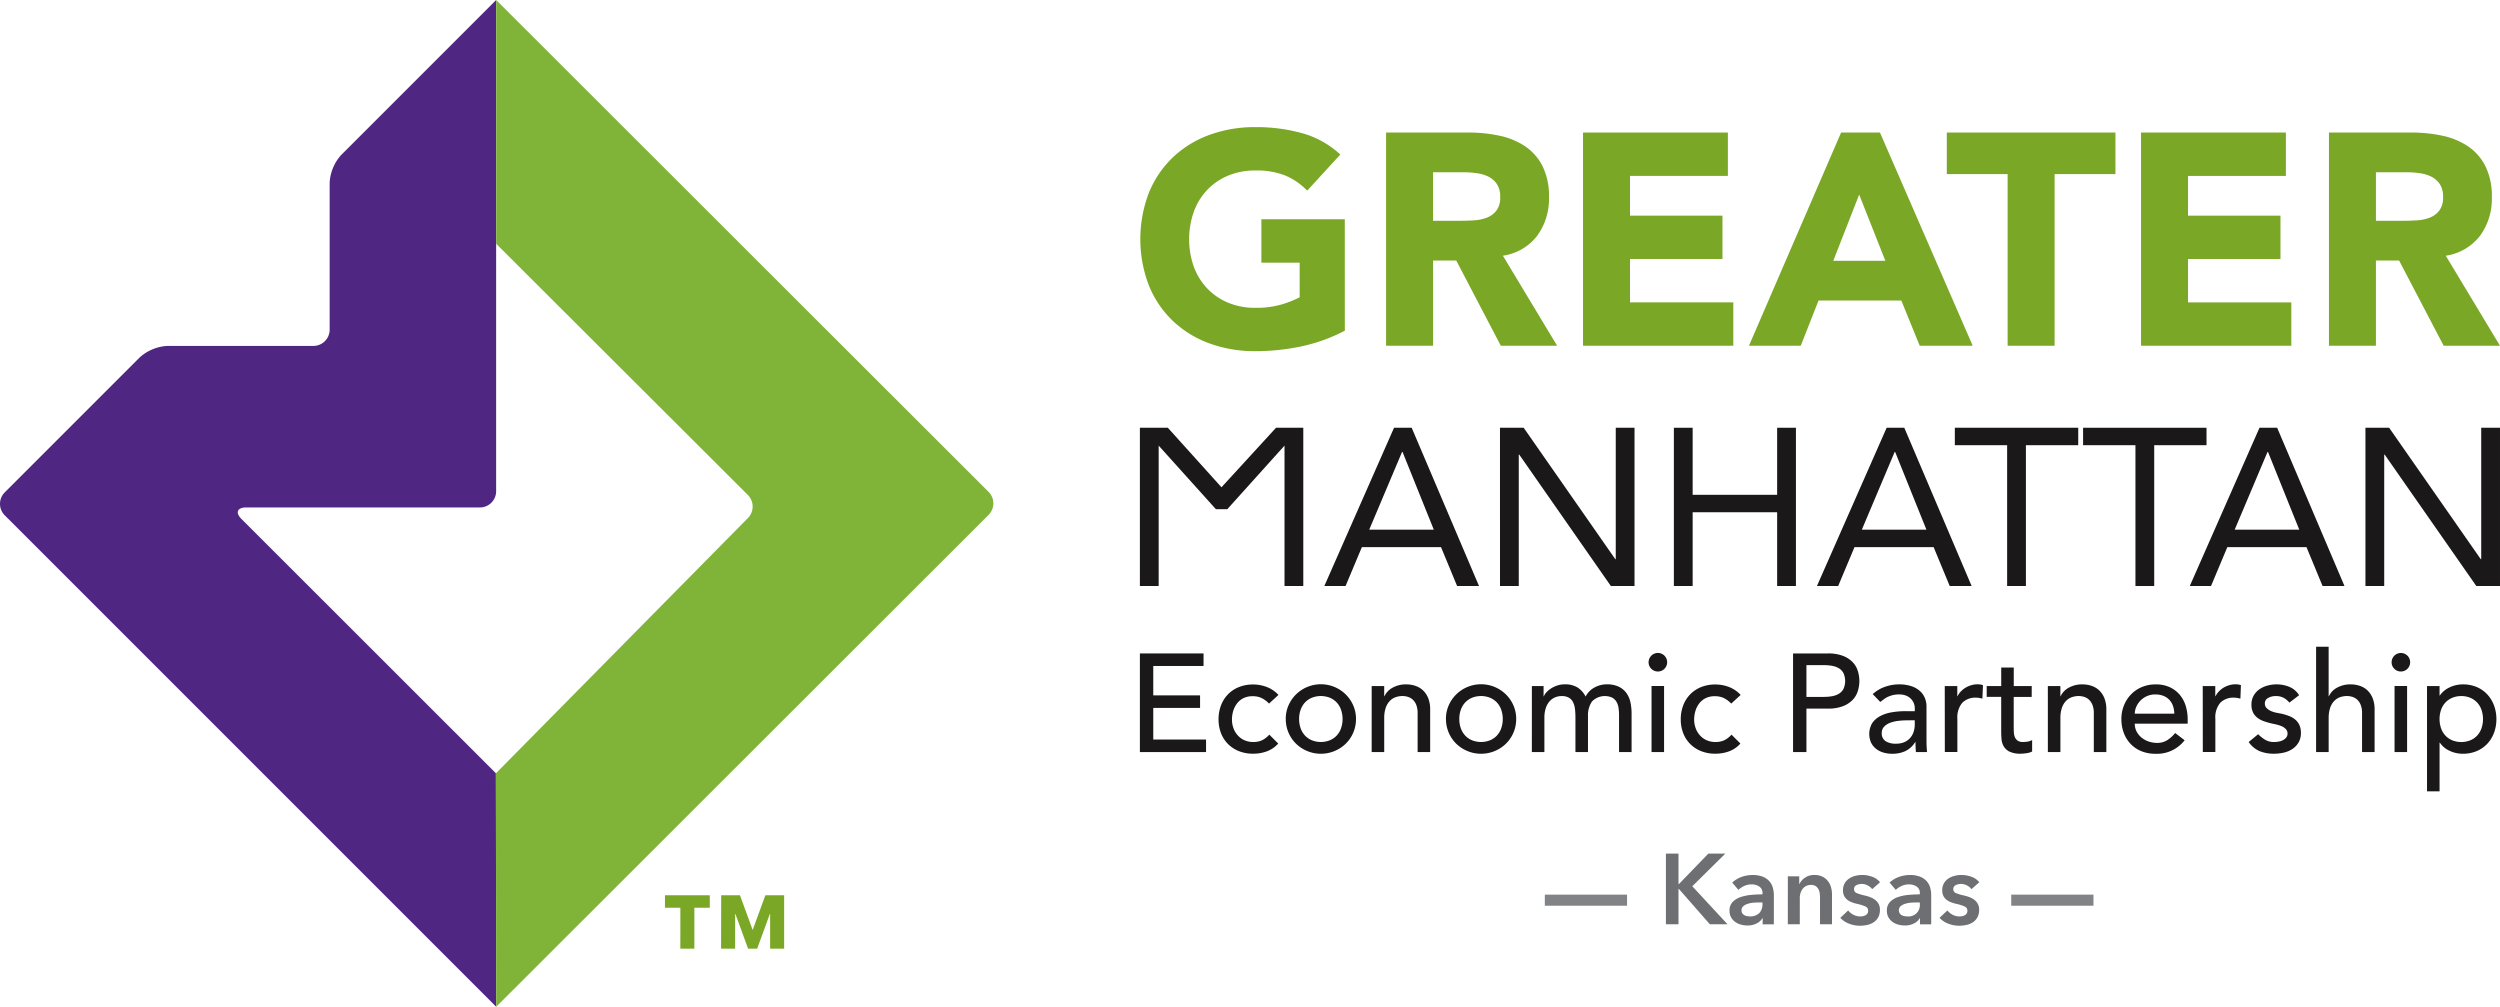 <svg xmlns="http://www.w3.org/2000/svg" width="267.366" height="107.676" viewBox="0 0 267.366 107.676">
  <g id="Logo" transform="translate(-74.077 -319.697)">
    <g id="Group_371" data-name="Group 371" transform="translate(195.984 333.292)">
      <g id="Group_332" data-name="Group 332" transform="translate(0.049 0)">
        <g id="Group_325" data-name="Group 325">
          <path id="Path_788" data-name="Path 788" d="M712.625,410.214a18.186,18.186,0,0,1-4.638,1.675,23.6,23.6,0,0,1-4.927.515,14.05,14.05,0,0,1-4.928-.837,11.268,11.268,0,0,1-3.9-2.4,10.877,10.877,0,0,1-2.56-3.784,13.86,13.86,0,0,1,0-9.919,10.884,10.884,0,0,1,2.56-3.784,11.285,11.285,0,0,1,3.9-2.4,14.049,14.049,0,0,1,4.928-.837,18.255,18.255,0,0,1,5.04.66,9.876,9.876,0,0,1,4.042,2.271l-3.542,3.865a7.068,7.068,0,0,0-2.319-1.61,8.262,8.262,0,0,0-3.22-.548,7.461,7.461,0,0,0-2.915.548,6.547,6.547,0,0,0-2.239,1.53,6.716,6.716,0,0,0-1.433,2.335,8.9,8.9,0,0,0,0,5.878,6.744,6.744,0,0,0,1.433,2.319,6.537,6.537,0,0,0,2.239,1.53,7.452,7.452,0,0,0,2.915.547,9.606,9.606,0,0,0,2.834-.37,10.685,10.685,0,0,0,1.9-.757v-3.7H703.7V398.3h8.921Z" transform="translate(-690.757 -388.443)" fill="#7aa725"/>
        </g>
        <g id="Group_326" data-name="Group 326" transform="translate(26.28 0.58)">
          <path id="Path_789" data-name="Path 789" d="M823.646,391.375h8.825a15.584,15.584,0,0,1,3.3.338,7.842,7.842,0,0,1,2.738,1.127,5.63,5.63,0,0,1,1.868,2.126,7.2,7.2,0,0,1,.692,3.333,6.693,6.693,0,0,1-1.256,4.107,5.655,5.655,0,0,1-3.672,2.142l5.8,9.63h-6.023l-4.767-9.115h-2.48v9.115h-5.024Zm5.024,9.436h2.963q.676,0,1.433-.048a4.484,4.484,0,0,0,1.369-.29,2.373,2.373,0,0,0,1.015-.757,2.305,2.305,0,0,0,.4-1.449,2.411,2.411,0,0,0-.354-1.385,2.372,2.372,0,0,0-.9-.789,4.015,4.015,0,0,0-1.256-.371,10.3,10.3,0,0,0-1.385-.1H828.67Z" transform="translate(-823.646 -391.375)" fill="#7aa725"/>
        </g>
        <g id="Group_327" data-name="Group 327" transform="translate(47.343 0.58)">
          <path id="Path_790" data-name="Path 790" d="M930.152,391.375h15.491v4.637H935.176v4.251h9.887V404.9h-9.887v4.637h11.047v4.638H930.152Z" transform="translate(-930.152 -391.375)" fill="#7aa725"/>
        </g>
        <g id="Group_328" data-name="Group 328" transform="translate(65.088 0.58)">
          <path id="Path_791" data-name="Path 791" d="M1029.737,391.375h4.155l9.92,22.8h-5.668l-1.965-4.831h-8.857l-1.9,4.831h-5.54Zm1.932,6.634-2.77,7.086h5.572Z" transform="translate(-1019.882 -391.375)" fill="#7aa725"/>
        </g>
        <g id="Group_329" data-name="Group 329" transform="translate(86.248 0.58)">
          <path id="Path_792" data-name="Path 792" d="M1133.384,395.819h-6.505v-4.444h18.035v4.444h-6.506v18.358h-5.024Z" transform="translate(-1126.879 -391.375)" fill="#7aa725"/>
        </g>
        <g id="Group_330" data-name="Group 330" transform="translate(107.021 0.58)">
          <path id="Path_793" data-name="Path 793" d="M1231.919,391.375h15.491v4.637h-10.467v4.251h9.887V404.9h-9.887v4.637h11.047v4.638h-16.071Z" transform="translate(-1231.919 -391.375)" fill="#7aa725"/>
        </g>
        <g id="Group_331" data-name="Group 331" transform="translate(127.117 0.58)">
          <path id="Path_794" data-name="Path 794" d="M1333.538,391.375h8.824a15.588,15.588,0,0,1,3.3.338,7.841,7.841,0,0,1,2.737,1.127,5.626,5.626,0,0,1,1.868,2.126,7.2,7.2,0,0,1,.692,3.333,6.691,6.691,0,0,1-1.256,4.107,5.655,5.655,0,0,1-3.672,2.142l5.8,9.63h-6.023l-4.767-9.115h-2.48v9.115h-5.024Zm5.024,9.436h2.963q.676,0,1.433-.048a4.48,4.48,0,0,0,1.369-.29,2.373,2.373,0,0,0,1.015-.757,2.306,2.306,0,0,0,.4-1.449,2.407,2.407,0,0,0-.354-1.385,2.372,2.372,0,0,0-.9-.789,4.021,4.021,0,0,0-1.256-.371,10.293,10.293,0,0,0-1.385-.1h-3.285Z" transform="translate(-1333.538 -391.375)" fill="#7aa725"/>
        </g>
      </g>
      <g id="Group_361" data-name="Group 361" transform="translate(0 32.152)">
        <g id="Group_333" data-name="Group 333">
          <path id="Path_795" data-name="Path 795" d="M690.511,551.023H693.5l5.737,6.366,5.833-6.366h2.916v16.924h-2.008V552.933l-6.12,6.8h-1.219l-6.119-6.8v15.014h-2.008Z" transform="translate(-690.511 -551.023)" fill="#1a1818"/>
        </g>
        <g id="Group_334" data-name="Group 334" transform="translate(19.722)">
          <path id="Path_796" data-name="Path 796" d="M797.693,551.023h1.888l7.2,16.924h-2.343l-1.721-4.16h-8.462l-1.745,4.16h-2.271Zm.908,2.582h-.048l-3.514,8.319h6.908Z" transform="translate(-790.235 -551.023)" fill="#1a1818"/>
        </g>
        <g id="Group_335" data-name="Group 335" transform="translate(38.51)">
          <path id="Path_797" data-name="Path 797" d="M885.242,551.023h2.534l9.8,14.056h.048V551.023h2.008v16.924H897.1l-9.8-14.056h-.048v14.056h-2.008Z" transform="translate(-885.242 -551.023)" fill="#1a1818"/>
        </g>
        <g id="Group_336" data-name="Group 336" transform="translate(57.108)">
          <path id="Path_798" data-name="Path 798" d="M979.284,551.023h2.008v7.171h9.036v-7.171h2.008v16.924h-2.008v-7.888h-9.036v7.888h-2.008Z" transform="translate(-979.284 -551.023)" fill="#1a1818"/>
        </g>
        <g id="Group_337" data-name="Group 337" transform="translate(72.407)">
          <path id="Path_799" data-name="Path 799" d="M1064.1,551.023h1.888l7.2,16.924h-2.343l-1.721-4.16h-8.462l-1.745,4.16h-2.271Zm.908,2.582h-.048l-3.514,8.319h6.909Z" transform="translate(-1056.644 -551.023)" fill="#1a1818"/>
        </g>
        <g id="Group_338" data-name="Group 338" transform="translate(87.156)">
          <path id="Path_800" data-name="Path 800" d="M1144.419,552.888h-5.594v15.06h-2.008v-15.06h-5.594v-1.865h13.2Z" transform="translate(-1131.224 -551.023)" fill="#1a1818"/>
        </g>
        <g id="Group_339" data-name="Group 339" transform="translate(100.877)">
          <path id="Path_801" data-name="Path 801" d="M1213.8,552.888h-5.594v15.06H1206.2v-15.06H1200.6v-1.865h13.2Z" transform="translate(-1200.605 -551.023)" fill="#1a1818"/>
        </g>
        <g id="Group_340" data-name="Group 340" transform="translate(112.28)">
          <path id="Path_802" data-name="Path 802" d="M1265.722,551.023h1.888l7.2,16.924h-2.343l-1.721-4.16h-8.463l-1.745,4.16h-2.271Zm.908,2.582h-.048l-3.514,8.319h6.908Z" transform="translate(-1258.264 -551.023)" fill="#1a1818"/>
        </g>
        <g id="Group_341" data-name="Group 341" transform="translate(131.068)">
          <path id="Path_803" data-name="Path 803" d="M1353.271,551.023h2.534l9.8,14.056h.048V551.023h2.008v16.924h-2.534l-9.8-14.056h-.048v14.056h-2.008Z" transform="translate(-1353.271 -551.023)" fill="#1a1818"/>
        </g>
        <g id="Group_342" data-name="Group 342" transform="translate(0 24.136)">
          <path id="Path_804" data-name="Path 804" d="M690.511,673.071h6.808v1.341h-5.378v3.144h5.006v1.34h-5.006v3.382h5.646v1.341h-7.076Z" transform="translate(-690.511 -673.071)" fill="#1a1818"/>
        </g>
        <g id="Group_343" data-name="Group 343" transform="translate(8.417 27.459)">
          <path id="Path_805" data-name="Path 805" d="M738.466,691.911a2.816,2.816,0,0,0-.782-.589,2.2,2.2,0,0,0-.976-.2,2.157,2.157,0,0,0-.961.2,1.952,1.952,0,0,0-.685.552,2.47,2.47,0,0,0-.417.8,3.164,3.164,0,0,0-.142.946,2.642,2.642,0,0,0,.164.931,2.335,2.335,0,0,0,.462.767,2.116,2.116,0,0,0,.715.514,2.269,2.269,0,0,0,.938.186,2.146,2.146,0,0,0,.968-.2,2.475,2.475,0,0,0,.745-.588l.953.953a3,3,0,0,1-1.214.834,4.236,4.236,0,0,1-1.468.253,4.03,4.03,0,0,1-1.5-.268,3.448,3.448,0,0,1-1.169-.752,3.323,3.323,0,0,1-.76-1.162,4.035,4.035,0,0,1-.268-1.5,4.094,4.094,0,0,1,.268-1.5,3.358,3.358,0,0,1,1.915-1.945,3.988,3.988,0,0,1,1.512-.275,4.058,4.058,0,0,1,1.482.275,3.269,3.269,0,0,1,1.229.842Z" transform="translate(-733.073 -689.87)" fill="#1a1818"/>
        </g>
        <g id="Group_344" data-name="Group 344" transform="translate(15.598 27.444)">
          <path id="Path_806" data-name="Path 806" d="M769.383,693.5a3.6,3.6,0,0,1,.29-1.445,3.764,3.764,0,0,1,.8-1.176,3.791,3.791,0,0,1,5.333,0,3.761,3.761,0,0,1,.8,1.176,3.592,3.592,0,0,1,.291,1.445,3.674,3.674,0,0,1-1.088,2.63,3.78,3.78,0,0,1-1.192.789,3.818,3.818,0,0,1-4.142-.789,3.673,3.673,0,0,1-1.087-2.63Zm1.43,0a2.9,2.9,0,0,0,.164.991,2.233,2.233,0,0,0,.462.775,2.134,2.134,0,0,0,.73.506,2.612,2.612,0,0,0,1.937,0,2.142,2.142,0,0,0,.73-.506,2.251,2.251,0,0,0,.462-.775,3.079,3.079,0,0,0,0-1.982,2.247,2.247,0,0,0-.462-.775,2.147,2.147,0,0,0-.73-.506,2.611,2.611,0,0,0-1.937,0,2.139,2.139,0,0,0-.73.506,2.229,2.229,0,0,0-.462.775A2.9,2.9,0,0,0,770.813,693.5Z" transform="translate(-769.383 -689.795)" fill="#1a1818"/>
        </g>
        <g id="Group_345" data-name="Group 345" transform="translate(24.789 27.444)">
          <path id="Path_807" data-name="Path 807" d="M815.861,689.974H817.2v1.087h.03a1.975,1.975,0,0,1,.879-.916,2.913,2.913,0,0,1,1.445-.35,3.06,3.06,0,0,1,.976.156,2.2,2.2,0,0,1,.819.484,2.334,2.334,0,0,1,.559.842,3.222,3.222,0,0,1,.208,1.214v4.544h-1.341v-4.172a2.359,2.359,0,0,0-.134-.842,1.535,1.535,0,0,0-.358-.566,1.345,1.345,0,0,0-.514-.313,1.9,1.9,0,0,0-.6-.1,2.191,2.191,0,0,0-.775.134,1.616,1.616,0,0,0-.626.425,2,2,0,0,0-.417.738,3.355,3.355,0,0,0-.149,1.058v3.635h-1.341Z" transform="translate(-815.861 -689.795)" fill="#1a1818"/>
        </g>
        <g id="Group_346" data-name="Group 346" transform="translate(32.73 27.444)">
          <path id="Path_808" data-name="Path 808" d="M856.013,693.5a3.6,3.6,0,0,1,.291-1.445,3.761,3.761,0,0,1,.8-1.176,3.792,3.792,0,0,1,5.333,0,3.761,3.761,0,0,1,.8,1.176,3.592,3.592,0,0,1,.291,1.445,3.675,3.675,0,0,1-1.088,2.63,3.78,3.78,0,0,1-1.192.789,3.818,3.818,0,0,1-4.142-.789,3.674,3.674,0,0,1-1.087-2.63Zm1.43,0a2.9,2.9,0,0,0,.164.991,2.232,2.232,0,0,0,.462.775,2.135,2.135,0,0,0,.73.506,2.613,2.613,0,0,0,1.937,0,2.142,2.142,0,0,0,.73-.506,2.251,2.251,0,0,0,.462-.775,3.08,3.08,0,0,0,0-1.982,2.247,2.247,0,0,0-.462-.775,2.148,2.148,0,0,0-.73-.506,2.611,2.611,0,0,0-1.937,0,2.141,2.141,0,0,0-.73.506,2.228,2.228,0,0,0-.462.775A2.9,2.9,0,0,0,857.443,693.5Z" transform="translate(-856.013 -689.795)" fill="#1a1818"/>
        </g>
        <g id="Group_347" data-name="Group 347" transform="translate(41.922 27.444)">
          <path id="Path_809" data-name="Path 809" d="M902.492,689.974h1.251v1.1h.03A1.166,1.166,0,0,1,904,690.7a2.379,2.379,0,0,1,.477-.425,2.95,2.95,0,0,1,.685-.343,2.573,2.573,0,0,1,.872-.141,2.5,2.5,0,0,1,1.326.328,2.439,2.439,0,0,1,.879.983,2.259,2.259,0,0,1,.968-.983,2.706,2.706,0,0,1,1.266-.328,2.934,2.934,0,0,1,1.341.268,2.159,2.159,0,0,1,.819.708,2.7,2.7,0,0,1,.41,1,5.865,5.865,0,0,1,.112,1.154v4.112h-1.341V693.1a5.613,5.613,0,0,0-.052-.775,1.8,1.8,0,0,0-.216-.655,1.233,1.233,0,0,0-.462-.455,1.908,1.908,0,0,0-2.175.425,2.619,2.619,0,0,0-.417,1.535v3.859h-1.341v-3.695a7.521,7.521,0,0,0-.052-.924,2.169,2.169,0,0,0-.209-.722,1.152,1.152,0,0,0-.447-.477,1.54,1.54,0,0,0-.782-.171,1.764,1.764,0,0,0-.693.142,1.638,1.638,0,0,0-.589.425,2.059,2.059,0,0,0-.4.722,3.237,3.237,0,0,0-.149,1.035v3.665h-1.341Z" transform="translate(-902.492 -689.795)" fill="#1a1818"/>
        </g>
        <g id="Group_348" data-name="Group 348" transform="translate(54.406 24.106)">
          <path id="Path_810" data-name="Path 810" d="M965.619,673.9a.992.992,0,1,1,.291.693A.946.946,0,0,1,965.619,673.9Zm.313,2.533h1.341V683.5h-1.341Z" transform="translate(-965.619 -672.92)" fill="#1a1818"/>
        </g>
        <g id="Group_349" data-name="Group 349" transform="translate(57.847 27.459)">
          <path id="Path_811" data-name="Path 811" d="M988.413,691.911a2.818,2.818,0,0,0-.782-.589,2.193,2.193,0,0,0-.976-.2,2.156,2.156,0,0,0-.961.2,1.95,1.95,0,0,0-.685.552,2.468,2.468,0,0,0-.417.8,3.158,3.158,0,0,0-.142.946,2.636,2.636,0,0,0,.164.931,2.332,2.332,0,0,0,.462.767,2.117,2.117,0,0,0,.715.514,2.269,2.269,0,0,0,.939.186,2.145,2.145,0,0,0,.968-.2,2.471,2.471,0,0,0,.745-.588l.953.953a3,3,0,0,1-1.214.834,4.235,4.235,0,0,1-1.467.253,4.031,4.031,0,0,1-1.5-.268,3.449,3.449,0,0,1-1.169-.752,3.326,3.326,0,0,1-.76-1.162,4.035,4.035,0,0,1-.268-1.5,4.094,4.094,0,0,1,.268-1.5,3.359,3.359,0,0,1,1.914-1.945,3.988,3.988,0,0,1,1.512-.275,4.058,4.058,0,0,1,1.482.275,3.27,3.27,0,0,1,1.229.842Z" transform="translate(-983.02 -689.87)" fill="#1a1818"/>
        </g>
        <g id="Group_350" data-name="Group 350" transform="translate(69.854 24.136)">
          <path id="Path_812" data-name="Path 812" d="M1043.737,673.071h3.709a4.344,4.344,0,0,1,1.669.275,2.84,2.84,0,0,1,1.035.7,2.386,2.386,0,0,1,.529.954,3.571,3.571,0,0,1,0,2.041,2.389,2.389,0,0,1-.529.954,2.835,2.835,0,0,1-1.035.7,4.335,4.335,0,0,1-1.669.276h-2.279v4.648h-1.43Zm1.43,4.648h1.877a5.111,5.111,0,0,0,.827-.067,2.225,2.225,0,0,0,.73-.246,1.345,1.345,0,0,0,.514-.514,2.059,2.059,0,0,0,0-1.743,1.349,1.349,0,0,0-.514-.514,2.23,2.23,0,0,0-.73-.246,5.111,5.111,0,0,0-.827-.067h-1.877Z" transform="translate(-1043.737 -673.071)" fill="#1a1818"/>
        </g>
        <g id="Group_351" data-name="Group 351" transform="translate(78.003 27.444)">
          <path id="Path_813" data-name="Path 813" d="M1085.314,690.838a3.732,3.732,0,0,1,1.311-.782,4.487,4.487,0,0,1,1.49-.261,4.082,4.082,0,0,1,1.333.194,2.592,2.592,0,0,1,.916.521,2.06,2.06,0,0,1,.529.752,2.354,2.354,0,0,1,.171.886v3.605q0,.373.015.685c.01.208.025.407.045.6h-1.192q-.045-.537-.045-1.073h-.03a2.566,2.566,0,0,1-1.058.969,3.336,3.336,0,0,1-1.415.283,3.248,3.248,0,0,1-.938-.134,2.3,2.3,0,0,1-.782-.4,1.925,1.925,0,0,1-.529-.663,2.289,2.289,0,0,1,.112-2.063,2.308,2.308,0,0,1,.834-.752,4.024,4.024,0,0,1,1.236-.417,8.588,8.588,0,0,1,1.512-.127h.983v-.3a1.477,1.477,0,0,0-.1-.536,1.449,1.449,0,0,0-.313-.484,1.5,1.5,0,0,0-.521-.343,1.992,1.992,0,0,0-.745-.127,2.744,2.744,0,0,0-.678.075,3.024,3.024,0,0,0-.529.186,2.314,2.314,0,0,0-.432.261q-.194.149-.373.283Zm3.784,2.8a9.423,9.423,0,0,0-.976.052,3.83,3.83,0,0,0-.909.2,1.748,1.748,0,0,0-.671.417.942.942,0,0,0-.261.685.971.971,0,0,0,.41.879,2,2,0,0,0,1.11.268,2.158,2.158,0,0,0,.939-.186,1.764,1.764,0,0,0,.625-.484,1.878,1.878,0,0,0,.343-.664,2.629,2.629,0,0,0,.1-.722v-.447Z" transform="translate(-1084.942 -689.795)" fill="#1a1818"/>
        </g>
        <g id="Group_352" data-name="Group 352" transform="translate(86.078 27.444)">
          <path id="Path_814" data-name="Path 814" d="M1125.773,689.974h1.341v1.087h.03a1.91,1.91,0,0,1,.358-.514,2.4,2.4,0,0,1,.5-.4,2.659,2.659,0,0,1,.6-.26,2.293,2.293,0,0,1,.656-.1,1.872,1.872,0,0,1,.6.089l-.059,1.445q-.164-.044-.328-.074a1.838,1.838,0,0,0-.328-.03,1.973,1.973,0,0,0-1.5.551,2.422,2.422,0,0,0-.521,1.713v3.546h-1.341Z" transform="translate(-1125.773 -689.795)" fill="#1a1818"/>
        </g>
        <g id="Group_353" data-name="Group 353" transform="translate(90.562 25.641)">
          <path id="Path_815" data-name="Path 815" d="M1153.258,683.822h-1.922v3.2q0,.3.015.588a1.539,1.539,0,0,0,.112.522.845.845,0,0,0,.3.372,1.019,1.019,0,0,0,.589.141,2.833,2.833,0,0,0,.492-.045,1.41,1.41,0,0,0,.462-.164v1.222a1.755,1.755,0,0,1-.618.186,4.607,4.607,0,0,1-.589.052,2.7,2.7,0,0,1-1.2-.216,1.471,1.471,0,0,1-.625-.559,1.8,1.8,0,0,1-.239-.768q-.037-.424-.037-.857v-3.68h-1.549V682.66H1150v-1.982h1.341v1.982h1.922Z" transform="translate(-1148.446 -680.679)" fill="#1a1818"/>
        </g>
        <g id="Group_354" data-name="Group 354" transform="translate(97.102 27.444)">
          <path id="Path_816" data-name="Path 816" d="M1181.517,689.974h1.341v1.087h.03a1.974,1.974,0,0,1,.879-.916,2.913,2.913,0,0,1,1.445-.35,3.061,3.061,0,0,1,.976.156,2.2,2.2,0,0,1,.819.484,2.337,2.337,0,0,1,.559.842,3.226,3.226,0,0,1,.208,1.214v4.544h-1.341v-4.172a2.359,2.359,0,0,0-.134-.842,1.534,1.534,0,0,0-.358-.566,1.345,1.345,0,0,0-.514-.313,1.9,1.9,0,0,0-.6-.1,2.192,2.192,0,0,0-.775.134,1.616,1.616,0,0,0-.625.425,2,2,0,0,0-.417.738,3.352,3.352,0,0,0-.149,1.058v3.635h-1.341Z" transform="translate(-1181.517 -689.795)" fill="#1a1818"/>
        </g>
        <g id="Group_355" data-name="Group 355" transform="translate(104.968 27.444)">
          <path id="Path_817" data-name="Path 817" d="M1222.721,694a1.769,1.769,0,0,0,.2.841,2.091,2.091,0,0,0,.529.648,2.441,2.441,0,0,0,.76.417,2.718,2.718,0,0,0,.894.149,2,2,0,0,0,1.088-.291,3.5,3.5,0,0,0,.849-.767l1.013.775a3.728,3.728,0,0,1-3.129,1.445,3.891,3.891,0,0,1-1.512-.283,3.289,3.289,0,0,1-1.147-.782,3.467,3.467,0,0,1-.722-1.177,4.153,4.153,0,0,1-.253-1.468,3.856,3.856,0,0,1,.276-1.467,3.633,3.633,0,0,1,.76-1.176,3.459,3.459,0,0,1,1.155-.782,3.718,3.718,0,0,1,1.46-.283,3.491,3.491,0,0,1,1.587.328,3.138,3.138,0,0,1,1.065.857,3.389,3.389,0,0,1,.6,1.192,4.968,4.968,0,0,1,.186,1.348V694Zm4.231-1.073a2.832,2.832,0,0,0-.142-.819,1.8,1.8,0,0,0-.38-.648,1.748,1.748,0,0,0-.633-.432,2.317,2.317,0,0,0-.886-.156,2.153,2.153,0,0,0-.9.186,2.2,2.2,0,0,0-.693.484,2.244,2.244,0,0,0-.439.663,1.824,1.824,0,0,0-.156.722Z" transform="translate(-1221.291 -689.795)" fill="#1a1818"/>
        </g>
        <g id="Group_356" data-name="Group 356" transform="translate(113.668 27.444)">
          <path id="Path_818" data-name="Path 818" d="M1265.286,689.974h1.341v1.087h.03a1.913,1.913,0,0,1,.358-.514,2.407,2.407,0,0,1,.5-.4,2.665,2.665,0,0,1,.6-.26,2.294,2.294,0,0,1,.656-.1,1.872,1.872,0,0,1,.6.089l-.059,1.445q-.164-.044-.328-.074a1.837,1.837,0,0,0-.328-.03,1.973,1.973,0,0,0-1.5.551,2.422,2.422,0,0,0-.521,1.713v3.546h-1.341Z" transform="translate(-1265.286 -689.795)" fill="#1a1818"/>
        </g>
        <g id="Group_357" data-name="Group 357" transform="translate(118.584 27.444)">
          <path id="Path_819" data-name="Path 819" d="M1294.493,691.747a2.061,2.061,0,0,0-.589-.5,1.7,1.7,0,0,0-.857-.2,1.629,1.629,0,0,0-.827.2.641.641,0,0,0-.35.589.672.672,0,0,0,.2.507,1.6,1.6,0,0,0,.477.313,2.791,2.791,0,0,0,.588.179q.313.06.536.1a6.3,6.3,0,0,1,.812.253,2.249,2.249,0,0,1,.655.388,1.678,1.678,0,0,1,.432.581,2,2,0,0,1,.156.834,1.957,1.957,0,0,1-.253,1.02,2.133,2.133,0,0,1-.655.693,2.755,2.755,0,0,1-.916.387,4.559,4.559,0,0,1-1.036.12,4.085,4.085,0,0,1-1.542-.268,2.772,2.772,0,0,1-1.185-.983l1.013-.834a4.163,4.163,0,0,0,.73.581,1.807,1.807,0,0,0,.983.253,2.594,2.594,0,0,0,.514-.052,1.594,1.594,0,0,0,.462-.164,1.011,1.011,0,0,0,.328-.283.648.648,0,0,0,.127-.395.681.681,0,0,0-.186-.492,1.35,1.35,0,0,0-.447-.305,3.241,3.241,0,0,0-.551-.179q-.29-.067-.514-.112-.432-.1-.819-.238a2.491,2.491,0,0,1-.686-.358,1.656,1.656,0,0,1-.477-.566,1.822,1.822,0,0,1-.179-.849,1.925,1.925,0,0,1,.231-.961,2.057,2.057,0,0,1,.611-.678,2.763,2.763,0,0,1,.864-.4,3.641,3.641,0,0,1,.976-.134,3.593,3.593,0,0,1,1.37.268,2.172,2.172,0,0,1,1.043.894Z" transform="translate(-1290.143 -689.795)" fill="#1a1818"/>
        </g>
        <g id="Group_358" data-name="Group 358" transform="translate(125.795 23.421)">
          <path id="Path_820" data-name="Path 820" d="M1326.6,669.455h1.341v5.289h.03a1.975,1.975,0,0,1,.879-.916,2.911,2.911,0,0,1,1.445-.35,3.059,3.059,0,0,1,.976.156,2.2,2.2,0,0,1,.819.484,2.332,2.332,0,0,1,.559.842,3.221,3.221,0,0,1,.208,1.214v4.544h-1.341v-4.172a2.359,2.359,0,0,0-.134-.842,1.535,1.535,0,0,0-.358-.566,1.343,1.343,0,0,0-.514-.313,1.9,1.9,0,0,0-.6-.1,2.186,2.186,0,0,0-.774.134,1.616,1.616,0,0,0-.626.425,2,2,0,0,0-.417.738,3.36,3.36,0,0,0-.149,1.058v3.635H1326.6Z" transform="translate(-1326.604 -669.455)" fill="#1a1818"/>
        </g>
        <g id="Group_359" data-name="Group 359" transform="translate(133.869 24.106)">
          <path id="Path_821" data-name="Path 821" d="M1367.433,673.9a.991.991,0,1,1,.291.693A.947.947,0,0,1,1367.433,673.9Zm.313,2.533h1.341V683.5h-1.341Z" transform="translate(-1367.433 -672.92)" fill="#1a1818"/>
        </g>
        <g id="Group_360" data-name="Group 360" transform="translate(137.653 27.444)">
          <path id="Path_822" data-name="Path 822" d="M1386.567,689.974h1.341v1.013h.03a2.556,2.556,0,0,1,1.066-.879,3.293,3.293,0,0,1,1.393-.313,3.743,3.743,0,0,1,1.482.283,3.274,3.274,0,0,1,1.132.789,3.548,3.548,0,0,1,.723,1.185,4.114,4.114,0,0,1,.253,1.452,4.156,4.156,0,0,1-.253,1.468,3.464,3.464,0,0,1-.723,1.177,3.318,3.318,0,0,1-1.132.782,3.743,3.743,0,0,1-1.482.283,3.272,3.272,0,0,1-1.43-.321,2.446,2.446,0,0,1-1.028-.871h-.03v5.214h-1.341Zm3.665,1.073a2.43,2.43,0,0,0-.969.186,2.146,2.146,0,0,0-.73.506,2.237,2.237,0,0,0-.462.775,3.078,3.078,0,0,0,0,1.982,2.241,2.241,0,0,0,.462.775,2.14,2.14,0,0,0,.73.506,2.613,2.613,0,0,0,1.937,0,2.14,2.14,0,0,0,.73-.506,2.247,2.247,0,0,0,.462-.775,3.076,3.076,0,0,0,0-1.982,2.243,2.243,0,0,0-.462-.775,2.145,2.145,0,0,0-.73-.506A2.43,2.43,0,0,0,1390.232,691.046Z" transform="translate(-1386.567 -689.795)" fill="#1a1818"/>
        </g>
      </g>
      <g id="Group_368" data-name="Group 368" transform="translate(56.257 77.694)">
        <g id="Group_362" data-name="Group 362">
          <path id="Path_823" data-name="Path 823" d="M974.978,781.313h1.346v3.268h.032l3.161-3.268h1.815l-3.535,3.492,3.77,4.069h-1.89l-3.321-3.791h-.032v3.791h-1.346Z" transform="translate(-974.978 -781.313)" fill="#6d6f72"/>
        </g>
        <g id="Group_363" data-name="Group 363" transform="translate(6.803 2.286)">
          <path id="Path_824" data-name="Path 824" d="M1012.922,797.494h-.032a1.43,1.43,0,0,1-.619.561,2.105,2.105,0,0,1-.972.219,2.794,2.794,0,0,1-.646-.08,1.919,1.919,0,0,1-.619-.267,1.544,1.544,0,0,1-.47-.491,1.413,1.413,0,0,1-.187-.753,1.275,1.275,0,0,1,.326-.918,2.112,2.112,0,0,1,.838-.523,4.734,4.734,0,0,1,1.137-.24q.624-.059,1.223-.059v-.128a.793.793,0,0,0-.347-.71,1.468,1.468,0,0,0-.828-.229,1.854,1.854,0,0,0-.78.171,2.1,2.1,0,0,0-.62.417l-.662-.78a2.894,2.894,0,0,1,1.009-.609,3.446,3.446,0,0,1,1.159-.2,2.847,2.847,0,0,1,1.126.192,1.837,1.837,0,0,1,.7.5,1.8,1.8,0,0,1,.358.694,3.007,3.007,0,0,1,.1.769v3.118h-1.2Zm-.021-1.687h-.288q-.31,0-.651.026a2.848,2.848,0,0,0-.63.118,1.347,1.347,0,0,0-.481.256.568.568,0,0,0-.192.454.546.546,0,0,0,.08.3.615.615,0,0,0,.208.2.929.929,0,0,0,.288.107,1.625,1.625,0,0,0,.32.032,1.337,1.337,0,0,0,1-.352,1.323,1.323,0,0,0,.342-.961Z" transform="translate(-1009.376 -792.87)" fill="#6d6f72"/>
        </g>
        <g id="Group_364" data-name="Group 364" transform="translate(13.039 2.286)">
          <path id="Path_825" data-name="Path 825" d="M1040.912,793.019h1.218v.822h.021a1.657,1.657,0,0,1,.593-.678,1.7,1.7,0,0,1,1-.293,1.929,1.929,0,0,1,.86.176,1.7,1.7,0,0,1,.587.465,1.882,1.882,0,0,1,.336.662,2.8,2.8,0,0,1,.107.769v3.2h-1.281V795.3a3.639,3.639,0,0,0-.032-.47,1.275,1.275,0,0,0-.139-.443.923.923,0,0,0-.294-.326.863.863,0,0,0-.5-.128,1.1,1.1,0,0,0-.534.123,1.136,1.136,0,0,0-.369.315,1.392,1.392,0,0,0-.219.443,1.765,1.765,0,0,0-.075.507v2.819h-1.281Z" transform="translate(-1040.912 -792.87)" fill="#6d6f72"/>
        </g>
        <g id="Group_365" data-name="Group 365" transform="translate(18.646 2.286)">
          <path id="Path_826" data-name="Path 826" d="M1072.678,794.386a1.479,1.479,0,0,0-.47-.39,1.323,1.323,0,0,0-.651-.166,1.248,1.248,0,0,0-.566.128.442.442,0,0,0-.256.427.429.429,0,0,0,.283.422,5.153,5.153,0,0,0,.828.251,4.708,4.708,0,0,1,.582.171,2.129,2.129,0,0,1,.534.283,1.4,1.4,0,0,1,.39.438,1.261,1.261,0,0,1,.15.635,1.653,1.653,0,0,1-.176.8,1.494,1.494,0,0,1-.47.528,1.978,1.978,0,0,1-.684.294,3.556,3.556,0,0,1-.806.091,3.2,3.2,0,0,1-1.164-.219,2.461,2.461,0,0,1-.94-.625l.844-.79a1.683,1.683,0,0,0,.555.459,1.589,1.589,0,0,0,.758.182,1.3,1.3,0,0,0,.283-.032.952.952,0,0,0,.267-.1.548.548,0,0,0,.2-.187.525.525,0,0,0,.075-.288.474.474,0,0,0-.294-.459,4.742,4.742,0,0,0-.881-.278,4.228,4.228,0,0,1-.561-.166,1.826,1.826,0,0,1-.486-.267,1.237,1.237,0,0,1-.342-.411,1.3,1.3,0,0,1-.128-.609,1.466,1.466,0,0,1,.176-.737,1.516,1.516,0,0,1,.464-.507,2.1,2.1,0,0,1,.651-.294,2.918,2.918,0,0,1,.748-.1,3.148,3.148,0,0,1,1.084.192,1.832,1.832,0,0,1,.838.587Z" transform="translate(-1069.261 -792.87)" fill="#6d6f72"/>
        </g>
        <g id="Group_366" data-name="Group 366" transform="translate(23.632 2.286)">
          <path id="Path_827" data-name="Path 827" d="M1098.023,797.494h-.032a1.43,1.43,0,0,1-.619.561,2.1,2.1,0,0,1-.972.219,2.792,2.792,0,0,1-.646-.08,1.918,1.918,0,0,1-.619-.267,1.551,1.551,0,0,1-.47-.491,1.415,1.415,0,0,1-.187-.753,1.276,1.276,0,0,1,.326-.918,2.115,2.115,0,0,1,.838-.523,4.733,4.733,0,0,1,1.137-.24q.624-.059,1.223-.059v-.128a.793.793,0,0,0-.347-.71,1.468,1.468,0,0,0-.828-.229,1.855,1.855,0,0,0-.78.171,2.1,2.1,0,0,0-.619.417l-.662-.78a2.891,2.891,0,0,1,1.009-.609,3.444,3.444,0,0,1,1.158-.2,2.847,2.847,0,0,1,1.127.192,1.834,1.834,0,0,1,.7.5,1.8,1.8,0,0,1,.358.694,3.012,3.012,0,0,1,.1.769v3.118h-1.2Zm-.021-1.687h-.289q-.309,0-.651.026a2.854,2.854,0,0,0-.63.118,1.348,1.348,0,0,0-.48.256.567.567,0,0,0-.192.454.545.545,0,0,0,.08.3.616.616,0,0,0,.208.2.931.931,0,0,0,.288.107,1.631,1.631,0,0,0,.32.032,1.209,1.209,0,0,0,1.346-1.313Z" transform="translate(-1094.478 -792.87)" fill="#6d6f72"/>
        </g>
        <g id="Group_367" data-name="Group 367" transform="translate(29.26 2.286)">
          <path id="Path_828" data-name="Path 828" d="M1126.352,794.386a1.479,1.479,0,0,0-.47-.39,1.322,1.322,0,0,0-.651-.166,1.248,1.248,0,0,0-.566.128.442.442,0,0,0-.256.427.429.429,0,0,0,.283.422,5.145,5.145,0,0,0,.827.251,4.728,4.728,0,0,1,.582.171,2.136,2.136,0,0,1,.534.283,1.4,1.4,0,0,1,.39.438,1.264,1.264,0,0,1,.149.635,1.656,1.656,0,0,1-.176.8,1.5,1.5,0,0,1-.47.528,1.978,1.978,0,0,1-.683.294,3.559,3.559,0,0,1-.806.091,3.2,3.2,0,0,1-1.164-.219,2.462,2.462,0,0,1-.94-.625l.844-.79a1.682,1.682,0,0,0,.555.459,1.589,1.589,0,0,0,.758.182,1.306,1.306,0,0,0,.283-.032.956.956,0,0,0,.267-.1.55.55,0,0,0,.2-.187.527.527,0,0,0,.075-.288.474.474,0,0,0-.294-.459,4.747,4.747,0,0,0-.881-.278,4.218,4.218,0,0,1-.561-.166,1.823,1.823,0,0,1-.486-.267,1.237,1.237,0,0,1-.342-.411,1.308,1.308,0,0,1-.128-.609,1.465,1.465,0,0,1,.177-.737,1.513,1.513,0,0,1,.464-.507,2.094,2.094,0,0,1,.651-.294,2.919,2.919,0,0,1,.748-.1,3.15,3.15,0,0,1,1.084.192,1.831,1.831,0,0,1,.838.587Z" transform="translate(-1122.935 -792.87)" fill="#6d6f72"/>
        </g>
      </g>
      <g id="Group_369" data-name="Group 369" transform="translate(93.187 82.083)">
        <rect id="Rectangle_812" data-name="Rectangle 812" width="8.795" height="1.187" fill="#818386"/>
      </g>
      <g id="Group_370" data-name="Group 370" transform="translate(43.306 82.083)">
        <rect id="Rectangle_813" data-name="Rectangle 813" width="8.795" height="1.187" fill="#818386"/>
      </g>
    </g>
    <g id="Group_377" data-name="Group 377" transform="translate(74.077 319.697)">
      <g id="Group_376" data-name="Group 376" transform="translate(0)">
        <g id="Group_372" data-name="Group 372" transform="translate(0 0)">
          <path id="Path_829" data-name="Path 829" d="M127.142,427.367l-52.56-52.56a1.737,1.737,0,0,1,0-2.449l14.442-14.442a4.819,4.819,0,0,1,2.957-1.225H107.6a1.737,1.737,0,0,0,1.732-1.732V339.235a4.82,4.82,0,0,1,1.225-2.957l16.58-16.58a0,0,0,0,1,0,0v52.537a1.737,1.737,0,0,1-1.732,1.732H100.4c-.953,0-1.181.551-.507,1.225l27.214,27.2s.036,24.97.036,24.97Z" transform="translate(-74.077 -319.697)" fill="#4f2682"/>
        </g>
        <g id="Group_373" data-name="Group 373" transform="translate(53.037)">
          <path id="Path_830" data-name="Path 830" d="M394.959,374.755a1.735,1.735,0,0,0,0-2.448S342.294,319.7,342.294,319.7v26a.169.169,0,0,0,.049.119l26.87,26.818a1.749,1.749,0,0,1,.009,2.456L342.265,402.4s.029,24.971.029,24.97Z" transform="translate(-342.265 -319.697)" fill="#7fb439"/>
        </g>
        <g id="Group_375" data-name="Group 375" transform="translate(71.114 95.747)">
          <g id="Group_374" data-name="Group 374">
            <path id="Path_831" data-name="Path 831" d="M435.319,805.182H433.67v-1.33h4.795v1.33h-1.649v4.379h-1.5Zm4.365-1.33h2.009l1.358,3.714,1.358-3.714h2.009v5.709h-1.5v-3.714h-.028l-1.358,3.714h-.97l-1.358-3.714h-.028v3.714h-1.5Z" transform="translate(-433.67 -803.852)" fill="#7aa725"/>
          </g>
        </g>
      </g>
    </g>
  </g>
</svg>
